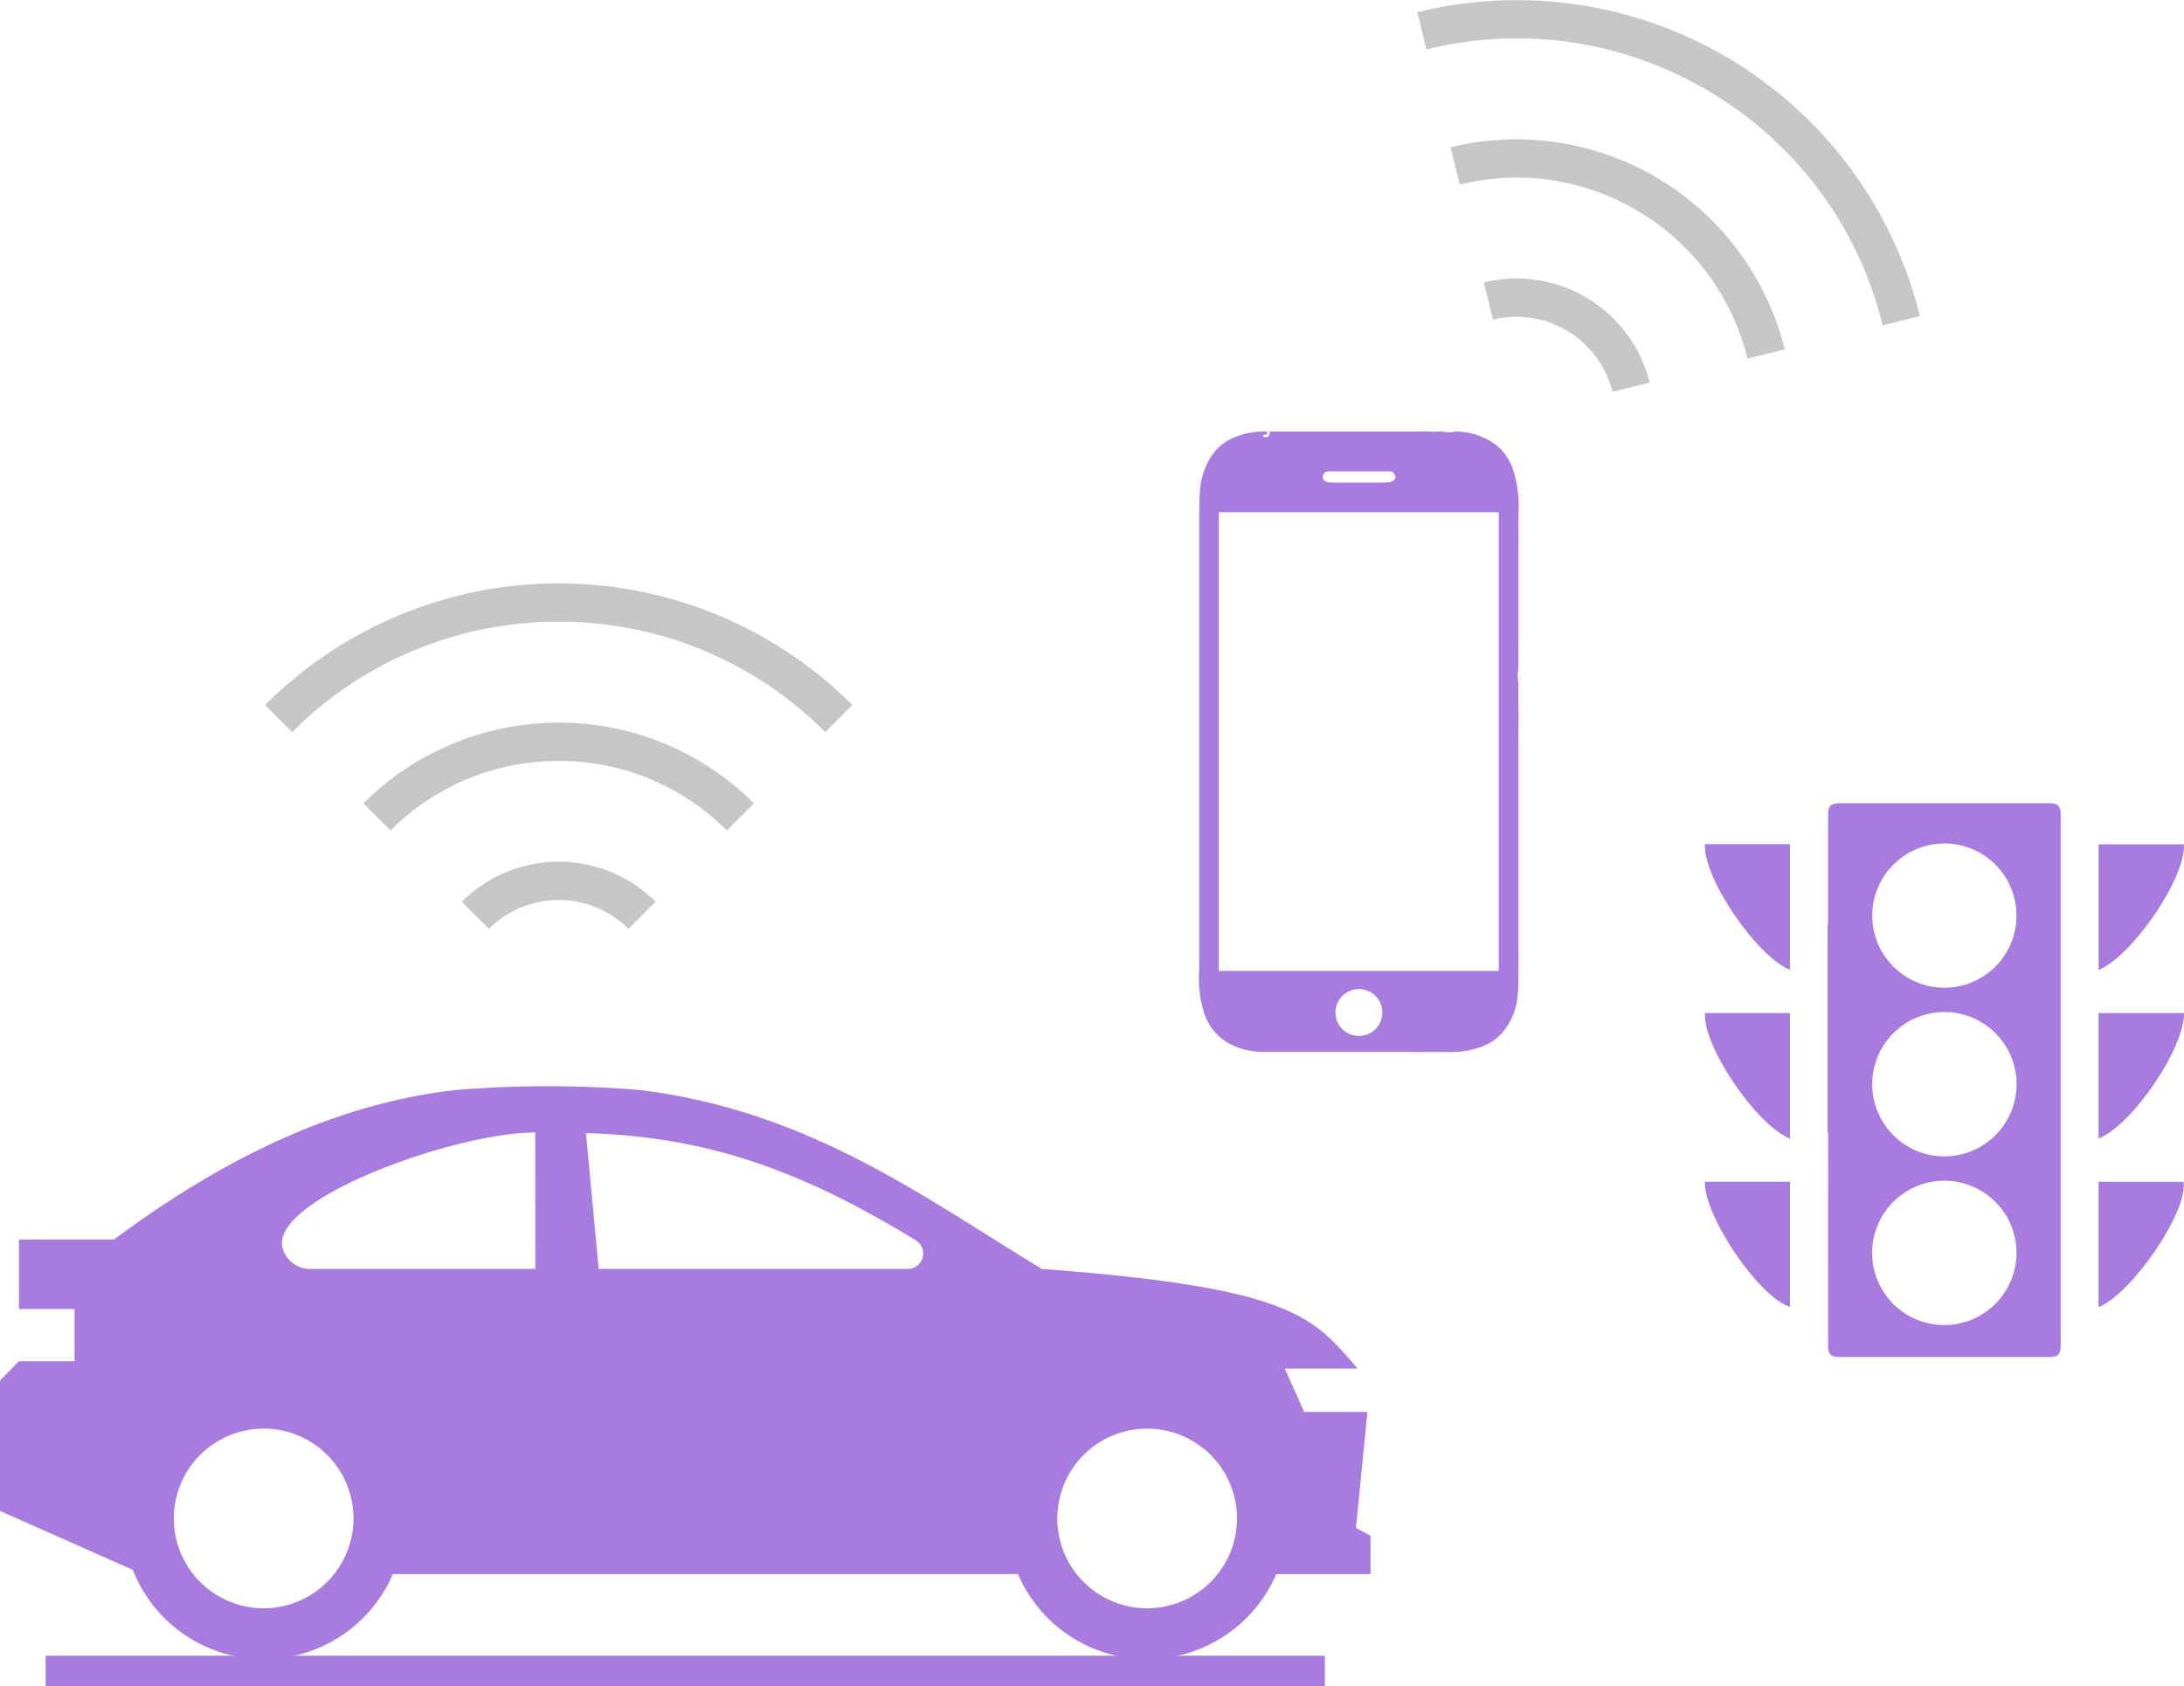 <svg xmlns="http://www.w3.org/2000/svg" width="259.002" height="200.001" viewBox="0 0 259.002 200.001"><g transform="translate(-598.932 -228.161)"><g transform="translate(630.364 297.345)"><path d="M644.638,255.156a44.406,44.406,0,0,0-31.611,13.093l-3.215-3.218a49.251,49.251,0,0,1,69.65,0l-3.218,3.215A44.4,44.4,0,0,0,644.638,255.156Z" transform="translate(-609.812 -250.606)" fill="#c6c6c6"/><path d="M637.011,260.872a28,28,0,0,0-19.943,8.245L613.85,265.9a32.788,32.788,0,0,1,46.319,0l-3.218,3.218A28,28,0,0,0,637.011,260.872Z" transform="translate(-602.184 -239.809)" fill="#c6c6c6"/><path d="M621.106,270l-3.218-3.215a16.276,16.276,0,0,1,22.984-.006v0L637.654,270A11.715,11.715,0,0,0,621.106,270Z" transform="translate(-594.557 -229.025)" fill="#c6c6c6"/></g><g transform="translate(767.012 228.161)"><path d="M687.548,239.187a44.389,44.389,0,0,0-33.824-5.157l-1.086-4.423a49.247,49.247,0,0,1,59.6,36.051l-4.417,1.086A44.4,44.4,0,0,0,687.548,239.187Z" transform="translate(-652.638 -228.161)" fill="#c6c6c6"/><path d="M676.424,242.519a28.009,28.009,0,0,0-21.332-3.265L654,234.835a32.786,32.786,0,0,1,39.634,23.973l-4.42,1.089A28.015,28.015,0,0,0,676.424,242.519Z" transform="translate(-650.06 -217.366)" fill="#c6c6c6"/><path d="M656.457,244.478l-1.089-4.414a16.274,16.274,0,0,1,19.671,11.891l0,0-4.417,1.089A11.721,11.721,0,0,0,656.457,244.478Z" transform="translate(-647.481 -206.573)" fill="#c6c6c6"/></g><path d="M759.737,321.683l1.358-13.757h-7.5l-2.294-5.142h8.641c-5.281-6.006-7.272-9.568-37.45-11.813-14.165-8.575-27.532-18.706-47.593-21.211a131.287,131.287,0,0,0-22.005,0c-15.04,1.728-28.4,8.791-40.448,17.718h-11.27v8.242h6.593v6.2h-6.593l-2.242,2.276v15.473l15.748,6.988a16.673,16.673,0,0,0,30.839.5H719.65a16.675,16.675,0,0,0,30.637,0h11.174V322.6ZM630.2,331.214a10.653,10.653,0,1,1,10.655-10.654A10.669,10.669,0,0,1,630.2,331.214Zm5.5-40.243a3.379,3.379,0,0,1-3.224-2.369c-1.82-5.824,20.364-13.815,29.918-13.815h.011l.017,16.184Zm72.648-1.34a1.831,1.831,0,0,1-1.765,1.34H669.931l-1.508-16.109c15.106.422,26.252,4.891,39.111,12.706A1.832,1.832,0,0,1,708.345,289.63Zm26.625,41.584a10.653,10.653,0,1,1,10.654-10.654A10.667,10.667,0,0,1,734.97,331.214Z" transform="translate(0 87.68)" fill="#a77cde"/><rect width="151.707" height="3.642" transform="translate(604.343 424.519)" fill="#a77cde"/><g transform="translate(741.132 279.313)"><path d="M653.3,244.48c.052.257.026.413-.243.4-.208-.012-.225.1-.173.251.566.11.708,0,.789-.641h17.753a10.179,10.179,0,0,1,1.26.009c.393.046.771-.026,1.159-.009.454.023.9.081,1.361.1.144.006.295-.1.439-.092a7.991,7.991,0,0,1,4.983,1.693,6.317,6.317,0,0,1,1.8,2.583,14.023,14.023,0,0,1,.728,5.431c-.006.664,0,1.326,0,1.99q0,8.164-.006,16.34c0,.321-.1.644-.092.965,0,.384.1.768.089,1.153-.029,1.39.026,2.776.012,4.166s-.006,2.782-.006,4.172v20.954c0,1.4.009,2.8,0,4.2-.009,1,.012,2-.078,3a7.87,7.87,0,0,1-1.762,4.55,6.26,6.26,0,0,1-2.707,1.826,10.942,10.942,0,0,1-3.75.56q-10.9-.013-21.809-.009a8.514,8.514,0,0,1-4.446-1.138,6.271,6.271,0,0,1-2.58-3.088,13.254,13.254,0,0,1-.737-5.359c.006-.433.015-.867.015-1.3q0-26.118,0-52.244c0-1.083,0-2.17.075-3.25a8.671,8.671,0,0,1,1.211-4.05,6.08,6.08,0,0,1,3.247-2.6,9.568,9.568,0,0,1,3.146-.558C653.081,244.477,653.182,244.48,653.3,244.48Zm-5.683,9.58v54.4h33.2v-54.4Zm16.591,62.113a2.778,2.778,0,1,0-.049-5.555,2.778,2.778,0,0,0,.049,5.555ZM664.2,250.55v0c1.115,0,2.233.009,3.348-.009a1.652,1.652,0,0,0,.7-.194.7.7,0,0,0,.327-.4c.049-.182-.323-.688-.48-.7-.289-.026-.584-.026-.875-.026q-3.112,0-6.226,0a2.389,2.389,0,0,0-.407.012.686.686,0,0,0-.627.488.7.7,0,0,0,.147.563,1.078,1.078,0,0,0,.644.254C661.9,250.562,663.05,250.55,664.2,250.55Z" transform="translate(-645.277 -244.469)" fill="#a77cde" fill-rule="evenodd"/></g><g transform="translate(801.104 323.421)"><path d="M664.447,260.366c-.225,3.975,6.09,13.281,10.094,14.9v-14.9Z" transform="translate(-664.435 -255.51)" fill="#a77cde" fill-rule="evenodd"/><path d="M664.447,267.3c-.225,3.975,6.09,13.281,10.094,14.9V267.3Z" transform="translate(-664.435 -242.419)" fill="#a77cde" fill-rule="evenodd"/><path d="M680.606,275.268c4.068-1.69,10.389-11.018,10.108-14.9H680.606Z" transform="translate(-633.9 -255.502)" fill="#a77cde" fill-rule="evenodd"/><path d="M680.6,282.186c4-1.595,10.247-10.782,10.129-14.89H680.6Z" transform="translate(-633.903 -242.419)" fill="#a77cde" fill-rule="evenodd"/><path d="M680.6,289.108c4.12-1.765,10.634-11.44,10.074-14.884H680.6Z" transform="translate(-633.903 -229.333)" fill="#a77cde" fill-rule="evenodd"/><path d="M664.439,274.222c-.078,4.151,6.5,13.777,10.106,14.841V274.222Z" transform="translate(-664.439 -229.336)" fill="#a77cde" fill-rule="evenodd"/><path d="M695.691,258.685h-24.7c-1.161,0-1.453.289-1.453,1.444v12.954h-.061V297.77h.072q-.013,12.567-.012,25.14c0,1.156.292,1.45,1.448,1.45h24.631c1.236,0,1.505-.274,1.505-1.528q0-31.339,0-62.679C697.127,258.988,696.833,258.685,695.691,258.685Zm-12.226,4.773a8.553,8.553,0,1,1-8.69,8.514A8.567,8.567,0,0,1,683.465,263.458Zm-.124,57.115a8.56,8.56,0,1,1,8.542-8.612A8.582,8.582,0,0,1,683.341,320.572Zm-.049-20.006a8.559,8.559,0,1,1,8.6-8.551A8.574,8.574,0,0,1,683.292,300.566Z" transform="translate(-654.916 -258.685)" fill="#a77cde" fill-rule="evenodd"/></g></g></svg>
